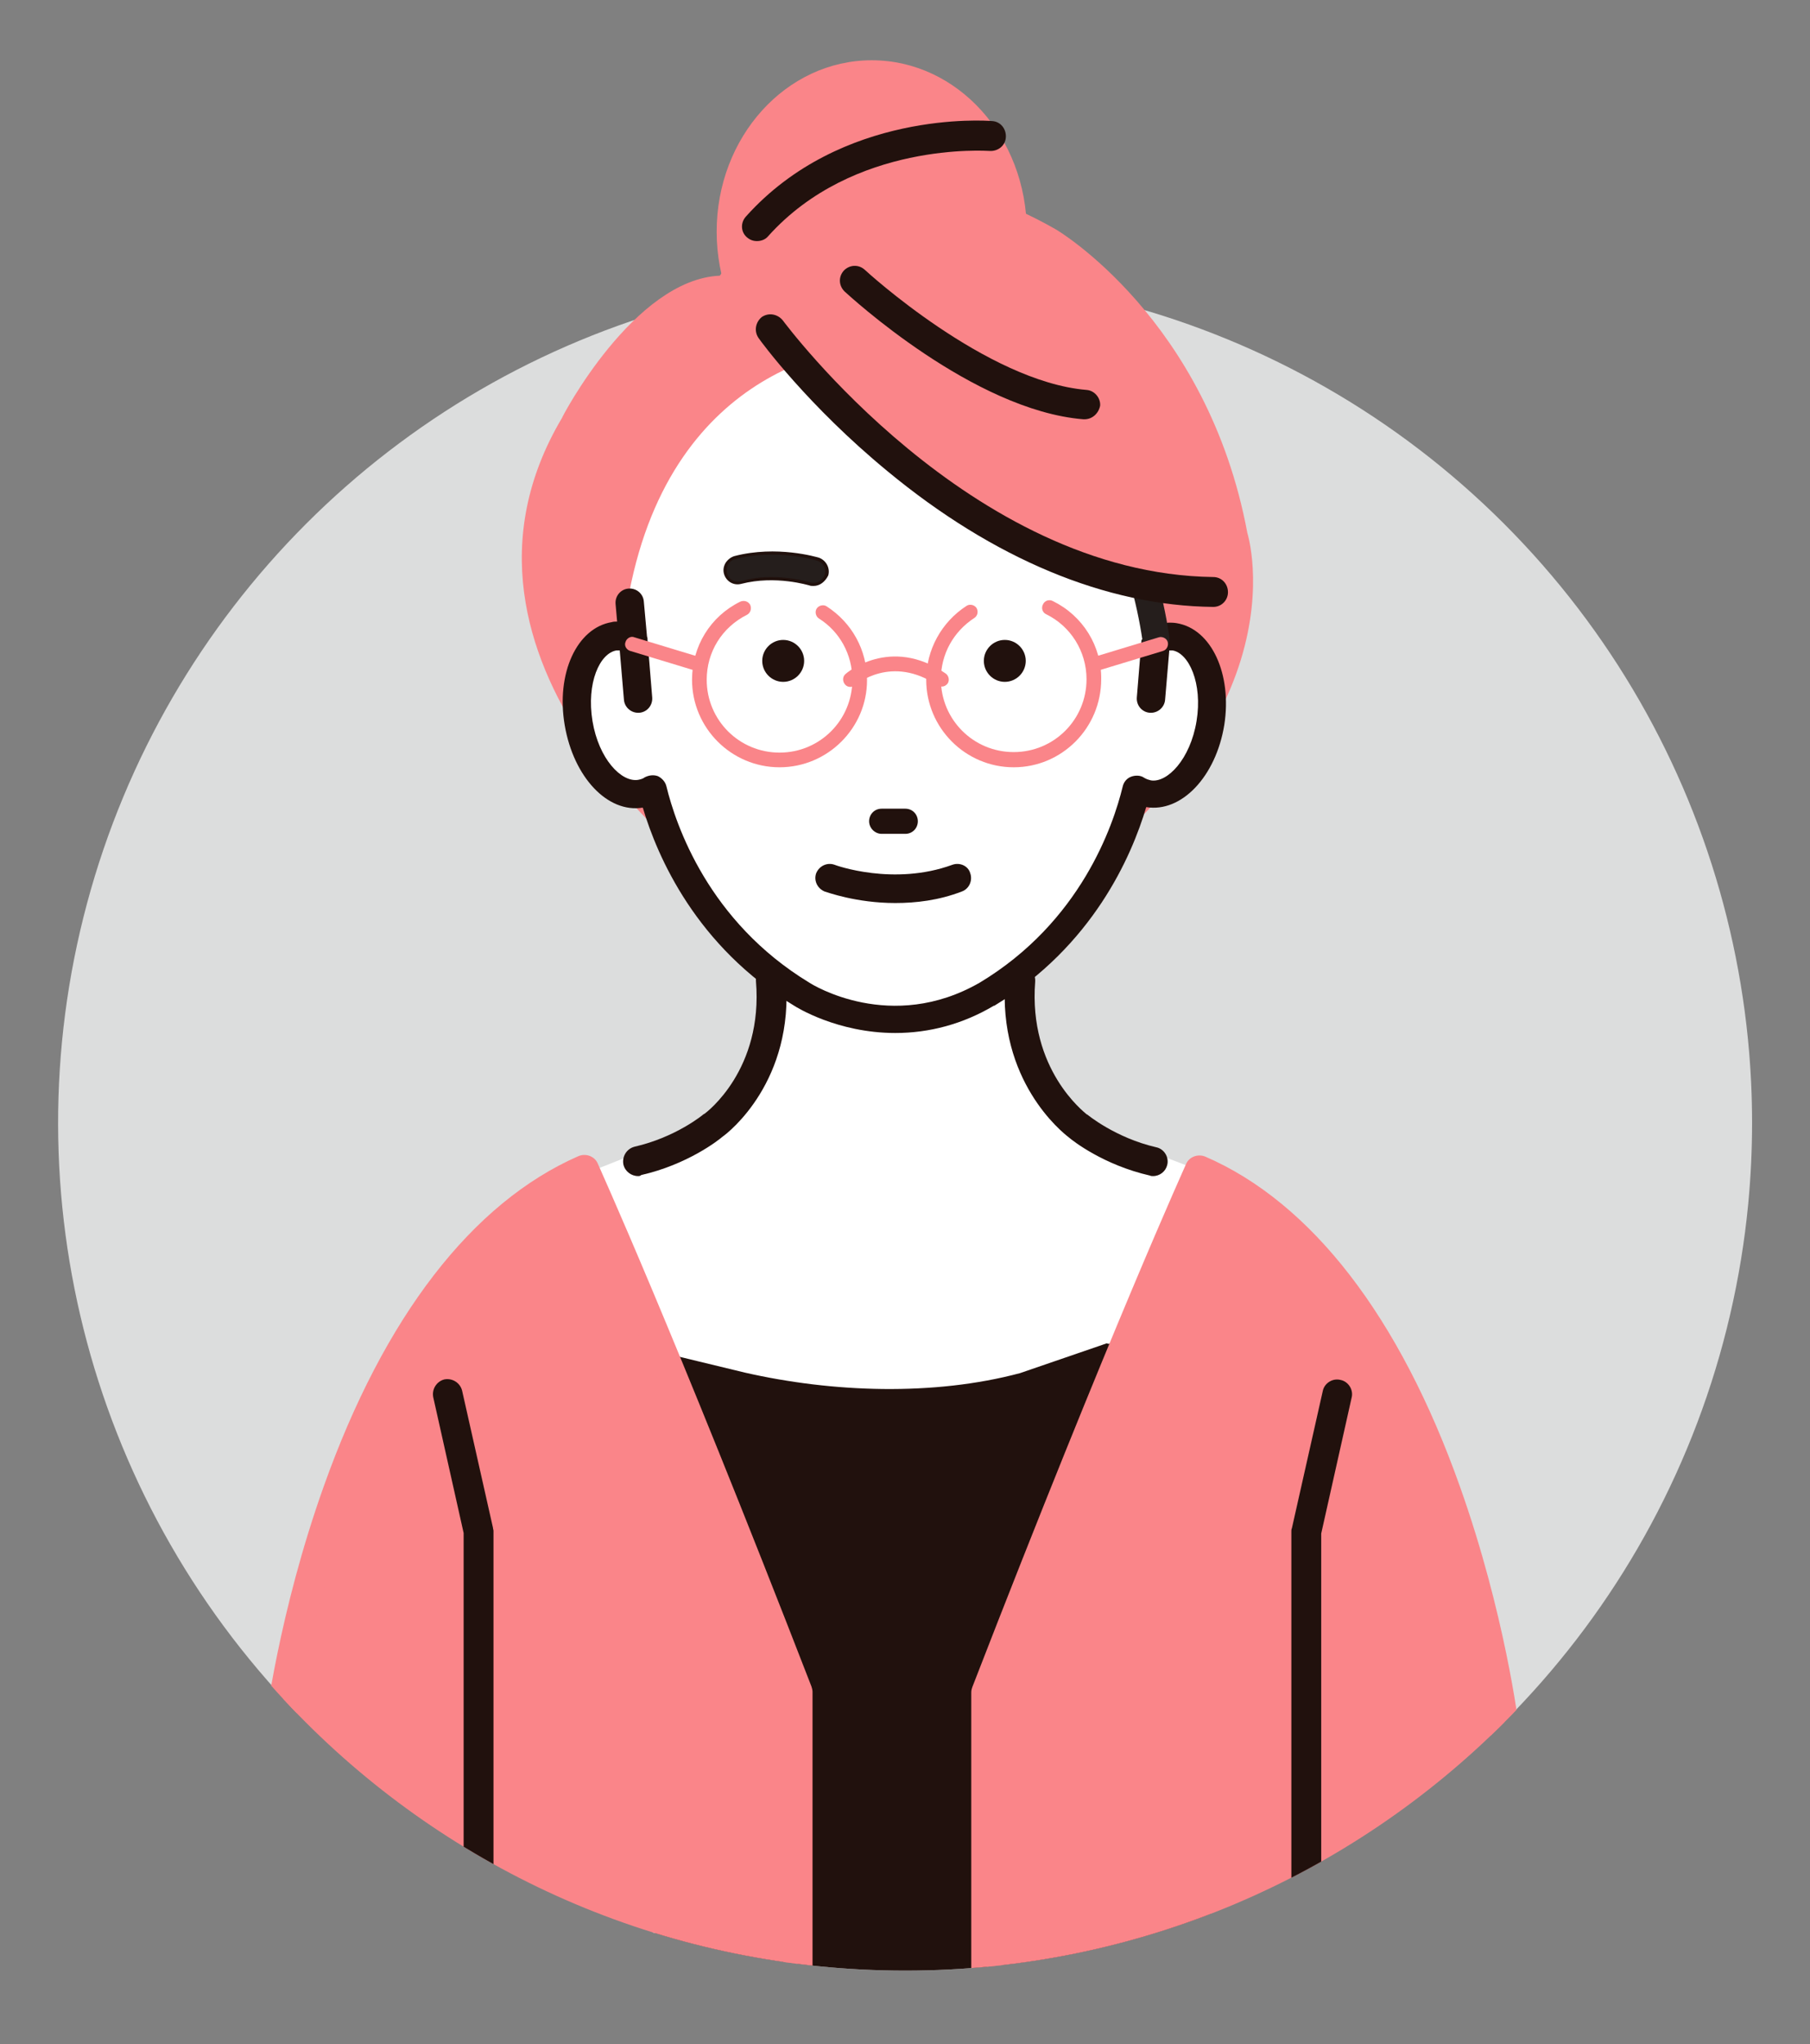 <?xml version="1.0" encoding="utf-8"?>
<!-- Generator: Adobe Illustrator 27.0.0, SVG Export Plug-In . SVG Version: 6.00 Build 0)  -->
<svg version="1.1" id="_レイヤー_2" xmlns="http://www.w3.org/2000/svg" xmlns:xlink="http://www.w3.org/1999/xlink" x="0px"
	 y="0px" viewBox="0 0 345.5 390" style="enable-background:new 0 0 345.5 390;" xml:space="preserve">
<rect x="0" y="0" width="345.5" height="390" fill="#808080" stroke="none"/>
<style type="text/css">
	.st0{clip-path:url(#SVGID_00000013880621905023524870000012605896214239283586_);fill:#DCDDDD;}
	.st1{clip-path:url(#SVGID_00000013880621905023524870000012605896214239283586_);fill:#FA8589;}
	.st2{clip-path:url(#SVGID_00000013880621905023524870000012605896214239283586_);fill:#FFFFFF;}
	.st3{clip-path:url(#SVGID_00000013880621905023524870000012605896214239283586_);fill:#21110D;}
	.st4{clip-path:url(#SVGID_00000013880621905023524870000012605896214239283586_);}
	.st5{fill:#251E1C;}
	.st6{fill:#21110D;}
	.st7{clip-path:url(#SVGID_00000013880621905023524870000012605896214239283586_);fill:#251E1C;}
	.st8{fill:#FA8589;}
</style>
<g>
	<defs>
		<path id="SVGID_1_" d="M334.5,214.3c0,89.3-72.4,161.7-161.7,161.7C83.4,376,11,303.6,11,214.3C11,124.9,83.4-4,172.8-4
			C262.1-4,334.5,124.9,334.5,214.3z"/>
	</defs>
	<clipPath id="SVGID_00000072960164287190838350000002168114897634268574_">
		<use xlink:href="#SVGID_1_"  style="overflow:visible;"/>
	</clipPath>
	
		<ellipse transform="matrix(0.707 -0.707 0.707 0.707 -100.91 184.909)" style="clip-path:url(#SVGID_00000072960164287190838350000002168114897634268574_);fill:#DCDDDD;" cx="172.8" cy="214.3" rx="161.7" ry="161.7"/>
	
		<ellipse style="clip-path:url(#SVGID_00000072960164287190838350000002168114897634268574_);fill:#FA8589;" cx="166.4" cy="44.2" rx="29.6" ry="32.7"/>
	<path style="clip-path:url(#SVGID_00000072960164287190838350000002168114897634268574_);fill:#FA8589;" d="M137.4,52.6
		c0,0,22.6-32.7,64.2-8.8c0,0,28.9,17,36.5,57.9c0,0,12.6,39.6-47.8,74.9l-54.7-9.4c0,0-56-40.9-28.3-87.5
		C107.2,79.7,121,53.3,137.4,52.6z"/>
	<path style="clip-path:url(#SVGID_00000072960164287190838350000002168114897634268574_);fill:#FFFFFF;" d="M229,223.3
		c0,0-21.2-7.8-24.1-10.1c-1.6-1.3-3.1-2.6-4.5-4.1c-3.7-3.9-5.9-9.2-6.1-14.8l-0.5-11.4l7.2-20.4h-9.9h-3.3H178h-14.4h-9.9h-3.3
		h-9.9l7.2,20.4l-0.5,11.4c-0.2,5.6-2.4,10.9-6.1,14.8c-1.4,1.4-2.9,2.8-4.5,4.1c-2.8,2.3-29,12.3-29,12.3s5.9,154.7,26.7,157.1
		l35.5,2.5c1.2,0.1,7.3,0.9,8.4,0.8c1.2,0,15.7-1.6,16.9-1.7l27-1.7C243.2,380.2,229,223.3,229,223.3z"/>
	<path style="clip-path:url(#SVGID_00000072960164287190838350000002168114897634268574_);fill:#21110D;" d="M229,223.3
		c0,0-14.9,35.3-17.7,33l-16.6,5.7c-16.5,4.4-35.8,3.7-52.5-0.1l-15.3-3.7L110.2,227c0,0,3.5,153.1,24.3,155.6l35.5,2.5
		c1.2,0.1,7.3,0.9,8.4,0.8c1.2,0,15.7-1.6,16.9-1.7l27-1.7C243.2,380.2,229,223.3,229,223.3z"/>
	<path style="clip-path:url(#SVGID_00000072960164287190838350000002168114897634268574_);fill:#21110D;" d="M171.5,171.8
		c-7.5,0-12.2-1.6-12.5-1.7c-1.5-0.5-2.3-2.2-1.8-3.7c0.5-1.5,2.2-2.3,3.7-1.8c0.2,0.1,9.4,3.2,22.4-0.1c1.6-0.4,3.2,0.6,3.6,2.1
		c0.4,1.6-0.6,3.2-2.1,3.6C179.8,171.4,175.3,171.8,171.5,171.8z"/>
	<path style="clip-path:url(#SVGID_00000072960164287190838350000002168114897634268574_);fill:#FFFFFF;" d="M224.1,121.5
		c-1.2-0.2-2.4,0-3.6,0.5c-4.3-41.7-35.1-57-50-55.9c-8.3-0.8-42,3.4-50.4,47l0.4,8.9c-1.2-0.5-2.4-0.7-3.6-0.5
		c-5.1,0.9-8.2,8.3-6.8,16.6c1.4,8.3,6.7,14.3,11.9,13.5c0.8-0.1,1.6-0.5,2.3-0.9c1.8,7.5,8.2,26.9,28.5,39.1c0,0,16.6,10.7,35.3,0
		c20.3-12.3,26.7-31.6,28.5-39.1c0.7,0.4,1.5,0.8,2.3,0.9c5.1,0.9,10.5-5.2,11.9-13.5C232.3,129.8,229.3,122.4,224.1,121.5z"/>
	<path style="clip-path:url(#SVGID_00000072960164287190838350000002168114897634268574_);fill:#21110D;" d="M224.6,118.9
		c-0.6-0.1-1.1-0.1-1.7-0.1l-5,3.3l-0.9,11c-0.1,1.5,1,2.8,2.5,2.9c0.1,0,0.2,0,0.2,0c1.4,0,2.6-1.1,2.7-2.5l0.8-9.4
		c0.2,0,0.4,0,0.6,0c3.1,0.5,5.8,6.2,4.6,13.5c-1.2,7.3-5.6,11.8-8.7,11.3c-0.4-0.1-0.8-0.2-1.3-0.5c-0.7-0.5-1.7-0.5-2.5-0.2
		c-0.8,0.3-1.4,1-1.6,1.9c-1.8,7.4-8,25.8-27.3,37.4c-16.9,9.7-31.9,0.4-32.5,0c-19.3-11.7-25.5-30.1-27.3-37.5
		c-0.2-0.8-0.8-1.5-1.6-1.9c-0.8-0.3-1.7-0.2-2.5,0.2c-0.4,0.3-0.8,0.4-1.3,0.5c-3.2,0.5-7.5-4-8.7-11.2c-1.2-7.3,1.4-13,4.6-13.5
		c0.2,0,0.4,0,0.6,0l0.8,9.4c0.1,1.4,1.3,2.5,2.7,2.5c0.1,0,0.1,0,0.2,0c1.5-0.1,2.6-1.4,2.5-2.9l-0.9-11c0-0.1,0-0.2,0-0.3
		l-0.1-0.4l-0.6-6.6c-0.1-1.5-1.4-2.6-2.9-2.5c-1.5,0.1-2.6,1.4-2.5,2.9l0.3,3.4c-0.3,0-0.7,0-1,0.1c-6.7,1.1-10.7,9.8-9,19.7
		c1.7,9.9,8.2,16.8,14.9,15.7c2.8,9.4,10.2,26.5,28.9,37.8c0.3,0.2,8.2,5.2,19.3,5.2c6.5,0,12.9-1.7,18.8-5.2c0,0,0.1,0,0.1,0
		c18.8-11.4,26.2-28.5,29-37.9c6.7,1.1,13.3-5.8,14.9-15.7C235.2,128.7,231.3,120,224.6,118.9z"/>
	<path style="clip-path:url(#SVGID_00000072960164287190838350000002168114897634268574_);fill:#21110D;" d="M195.8,126.1
		c0,2.2-1.8,4-4,4c-2.2,0-4-1.8-4-4c0-2.2,1.8-4,4-4C194,122.1,195.8,123.9,195.8,126.1z"/>
	<path style="clip-path:url(#SVGID_00000072960164287190838350000002168114897634268574_);fill:#21110D;" d="M153.5,126.1
		c0,2.2-1.8,4-4,4c-2.2,0-4-1.8-4-4c0-2.2,1.8-4,4-4C151.7,122.1,153.5,123.9,153.5,126.1z"/>
	<g style="clip-path:url(#SVGID_00000072960164287190838350000002168114897634268574_);">
		<path class="st5" d="M155.3,111.5c-0.2,0-0.5,0-0.7-0.1c-0.1,0-6.6-2-13.2-0.3c-1.3,0.3-2.6-0.4-3-1.7c-0.3-1.3,0.4-2.6,1.7-3
			c8-2.1,15.6,0.2,15.9,0.3c1.3,0.4,2,1.8,1.6,3.1C157.3,110.8,156.3,111.5,155.3,111.5z"/>
		<path class="st6" d="M155.3,111.8c-0.3,0-0.6,0-0.8-0.1c-0.1,0-6.4-2-13-0.3c-1.5,0.4-2.9-0.5-3.3-1.9c-0.2-0.7-0.1-1.4,0.3-2.1
			c0.4-0.6,1-1.1,1.7-1.3c8.1-2.1,15.7,0.2,16.1,0.3c1.4,0.5,2.2,2,1.8,3.4C157.5,111,156.5,111.8,155.3,111.8z M147.2,110.1
			c4.2,0,7.4,1,7.4,1c0.2,0.1,0.4,0.1,0.7,0.1c0.9,0,1.8-0.6,2.1-1.5c0.4-1.1-0.3-2.4-1.4-2.7c-0.3-0.1-7.8-2.4-15.7-0.3
			c-1.2,0.3-1.8,1.5-1.5,2.7c0.3,1.2,1.5,1.8,2.7,1.5C143.4,110.3,145.4,110.1,147.2,110.1z"/>
	</g>
	<path style="clip-path:url(#SVGID_00000072960164287190838350000002168114897634268574_);fill:#21110D;" d="M172.8,154.3h-4.5
		c-1.4,0-2.4,1.1-2.4,2.4s1.1,2.4,2.4,2.4h4.5c1.4,0,2.4-1.1,2.4-2.4S174.2,154.3,172.8,154.3z"/>
	<path style="clip-path:url(#SVGID_00000072960164287190838350000002168114897634268574_);fill:#21110D;" d="M181.8,165
		c-11.2,4.1-22.3,0.1-22.5,0c-1.4-0.5-2.9,0.2-3.5,1.6c-0.5,1.4,0.2,2.9,1.6,3.5c0.4,0.1,6,2.2,13.5,2.2c3.9,0,8.3-0.5,12.7-2.2
		c1.4-0.5,2.1-2.1,1.6-3.5C184.8,165.2,183.2,164.5,181.8,165z"/>
	<g style="clip-path:url(#SVGID_00000072960164287190838350000002168114897634268574_);">
		<path class="st6" d="M121.8,224.4c-1.3,0-2.5-0.9-2.8-2.2c-0.3-1.5,0.6-3,2.1-3.4c7.9-1.8,13.1-6.1,13.2-6.2
			c0.1,0,0.1-0.1,0.2-0.1c0.4-0.3,11.2-8.4,9.8-25.3c-0.1-1.6,1-2.9,2.6-3.1c1.6-0.1,2.9,1,3.1,2.6c1.6,19.5-10.8,29.3-12.1,30.2
			c-0.8,0.7-6.7,5.3-15.5,7.3C122.2,224.4,122,224.4,121.8,224.4z"/>
	</g>
	<g style="clip-path:url(#SVGID_00000072960164287190838350000002168114897634268574_);">
		<path class="st6" d="M220.1,224.4c-0.2,0-0.4,0-0.6-0.1c-8.8-2-14.7-6.6-15.5-7.3c-1.3-1-13.6-10.8-12.1-30.2
			c0.1-1.6,1.5-2.7,3.1-2.6c1.6,0.1,2.7,1.5,2.6,3.1c-1.3,16.8,9.4,24.9,9.8,25.3c0.1,0,0.1,0.1,0.2,0.1c0,0,5.3,4.4,13.1,6.2
			c1.5,0.3,2.5,1.9,2.1,3.4C222.5,223.5,221.4,224.4,220.1,224.4z"/>
	</g>
	<path style="clip-path:url(#SVGID_00000072960164287190838350000002168114897634268574_);fill:#21110D;" d="M249.3,370.2
		c-1.6,0-2.8-1.3-2.8-2.8v-75.2c0-0.2,0-0.4,0.1-0.6l5.9-26.2c0.3-1.5,1.9-2.5,3.4-2.1c1.5,0.3,2.5,1.9,2.1,3.4l-5.8,25.9v74.9
		C252.1,369,250.8,370.2,249.3,370.2z"/>
	<path style="clip-path:url(#SVGID_00000072960164287190838350000002168114897634268574_);fill:#251E1C;" d="M220.6,124.5
		c-1.2,0-2.3-0.9-2.5-2.2c-2.4-16.2-8.6-27.7-13.3-34.5c-0.8-1.2-0.5-2.7,0.6-3.6c1.2-0.8,2.7-0.5,3.6,0.6
		c5,7.2,11.6,19.4,14.2,36.6c0.2,1.4-0.8,2.7-2.1,2.9C220.8,124.5,220.7,124.5,220.6,124.5z"/>
	<path style="clip-path:url(#SVGID_00000072960164287190838350000002168114897634268574_);fill:#FA8589;" d="M142.6,62.8
		c0,0,54.1,52.4,89,50.1C231.6,112.9,209.7,27.9,142.6,62.8z"/>
	<path style="clip-path:url(#SVGID_00000072960164287190838350000002168114897634268574_);fill:#21110D;" d="M231.6,115.8
		C231.6,115.8,231.6,115.8,231.6,115.8c-20.5-0.2-42-9.2-62.2-25.9c-15.2-12.5-24.2-24.8-24.6-25.4c-0.9-1.3-0.6-3,0.6-4
		c1.3-0.9,3-0.6,4,0.6c0.4,0.5,35.8,48.4,82.2,49c1.6,0,2.8,1.3,2.8,2.9C234.4,114.5,233.2,115.8,231.6,115.8z"/>
	<g style="clip-path:url(#SVGID_00000072960164287190838350000002168114897634268574_);">
		<path class="st8" d="M152.3,391.9H52.4c0,0-1.7-38.9,0.8-61.7c0,0,10.4-86.2,58.3-107c0,0,13.6,29.8,40.7,99.7V391.9z"/>
		<path class="st8" d="M152.3,394.7H52.4c-1.5,0-2.8-1.2-2.8-2.7c-0.1-1.6-1.7-39.3,0.9-62.1c0.1-0.9,2.7-22.2,11.3-46.3
			c11.5-32.3,28.3-54.1,48.6-63c1.4-0.6,3.1,0,3.7,1.4c0.1,0.3,14,30.7,40.8,99.8c0.1,0.3,0.2,0.7,0.2,1v69
			C155.1,393.5,153.9,394.7,152.3,394.7z M55.2,389.1h94.3v-65.6c-22.3-57.3-35.5-87.8-39.3-96.4c-43.7,21.9-54,102.7-54.1,103.5
			C54,349.4,54.9,379.9,55.2,389.1z"/>
	</g>
	<path style="clip-path:url(#SVGID_00000072960164287190838350000002168114897634268574_);fill:#21110D;" d="M91.3,370.2
		c-1.6,0-2.8-1.3-2.8-2.8v-74.9l-5.8-25.9c-0.3-1.5,0.6-3,2.1-3.4c1.5-0.3,3,0.6,3.4,2.1l5.9,26.2c0,0.2,0.1,0.4,0.1,0.6v75.2
		C94.1,369,92.9,370.2,91.3,370.2z"/>
	<g style="clip-path:url(#SVGID_00000072960164287190838350000002168114897634268574_);">
		<path class="st8" d="M188.3,391.9h99.9c0,0,1.7-38.9-0.8-61.7c0,0-10.4-86.2-58.3-107c0,0-13.6,29.8-40.7,99.7V391.9z"/>
		<path class="st8" d="M288.1,394.7h-99.9c-1.6,0-2.8-1.3-2.8-2.8v-69c0-0.4,0.1-0.7,0.2-1c26.8-69.1,40.7-99.5,40.8-99.8
			c0.6-1.4,2.3-2,3.7-1.4c20.3,8.8,37.1,30.6,48.6,63c8.6,24.2,11.2,45.4,11.3,46.3c2.5,22.8,0.9,60.5,0.9,62.1
			C290.9,393.5,289.6,394.7,288.1,394.7z M191.1,389.1h94.3c0.3-9.2,1.2-39.6-0.9-58.5c-0.1-0.8-10.4-81.6-54.1-103.5
			c-3.8,8.7-17.1,39.1-39.3,96.4V389.1z"/>
	</g>
	<path style="clip-path:url(#SVGID_00000072960164287190838350000002168114897634268574_);fill:#21110D;" d="M249.3,370.2
		c-1.6,0-2.8-1.3-2.8-2.8v-75.2c0-0.2,0-0.4,0.1-0.6l5.9-26.2c0.3-1.5,1.9-2.5,3.4-2.1c1.5,0.3,2.5,1.9,2.1,3.4l-5.8,25.9v74.9
		C252.1,369,250.8,370.2,249.3,370.2z"/>
	<path style="clip-path:url(#SVGID_00000072960164287190838350000002168114897634268574_);fill:#21110D;" d="M144.5,46
		c-0.7,0-1.3-0.2-1.9-0.7c-1.2-1-1.3-2.8-0.2-4c18.2-20.3,45.8-18.3,47-18.2c1.6,0.1,2.7,1.5,2.6,3.1c-0.1,1.6-1.5,2.7-3.1,2.6
		c-0.4,0-26-1.9-42.3,16.3C146.1,45.7,145.3,46,144.5,46z"/>
	<path style="clip-path:url(#SVGID_00000072960164287190838350000002168114897634268574_);fill:#21110D;" d="M207,80
		c-0.1,0-0.2,0-0.2,0c-21-1.7-44.6-23.5-45.6-24.4c-1.1-1.1-1.2-2.8-0.1-4c1.1-1.1,2.8-1.2,4-0.1c0.2,0.2,23.2,21.3,42.3,22.9
		c1.5,0.1,2.7,1.5,2.6,3C209.7,78.9,208.5,80,207,80z"/>
	<g style="clip-path:url(#SVGID_00000072960164287190838350000002168114897634268574_);">
		<g>
			<path class="st8" d="M148.8,146.4c-9.2,0-16.7-7.5-16.7-16.7c0-6.4,3.5-12.1,9.2-14.9c0.7-0.3,1.5-0.1,1.9,0.6
				c0.3,0.7,0.1,1.5-0.6,1.9c-4.8,2.4-7.7,7.1-7.7,12.4c0,7.7,6.2,13.9,13.9,13.9s13.9-6.2,13.9-13.9c0-4.8-2.4-9.2-6.4-11.7
				c-0.6-0.4-0.8-1.3-0.4-1.9c0.4-0.6,1.3-0.8,1.9-0.4c4.8,3.1,7.7,8.3,7.7,14.1C165.5,138.9,158,146.4,148.8,146.4z"/>
			<path class="st8" d="M132.9,128c-0.1,0-0.3,0-0.4-0.1l-12.2-3.7c-0.7-0.2-1.2-1-0.9-1.7c0.2-0.7,1-1.2,1.7-0.9l12.2,3.7
				c0.7,0.2,1.2,1,0.9,1.7C134.1,127.6,133.5,128,132.9,128z"/>
		</g>
		<g>
			<path class="st8" d="M193.5,146.4c-9.2,0-16.7-7.5-16.7-16.7c0-5.7,2.9-11,7.7-14.1c0.6-0.4,1.5-0.2,1.9,0.4
				c0.4,0.7,0.2,1.5-0.4,1.9c-4,2.6-6.4,6.9-6.4,11.7c0,7.7,6.2,13.9,13.9,13.9c7.7,0,13.9-6.2,13.9-13.9c0-5.3-3-10.1-7.7-12.4
				c-0.7-0.3-1-1.2-0.6-1.9c0.3-0.7,1.2-1,1.9-0.6c5.7,2.8,9.3,8.6,9.2,14.9C210.2,138.9,202.7,146.4,193.5,146.4z"/>
			<path class="st8" d="M209.4,128c-0.6,0-1.2-0.4-1.3-1c-0.2-0.7,0.2-1.5,0.9-1.7l12.2-3.7c0.7-0.2,1.5,0.2,1.7,0.9
				c0.2,0.7-0.2,1.5-0.9,1.7l-12.2,3.7C209.7,128,209.6,128,209.4,128z"/>
		</g>
		<path class="st8" d="M179.8,131c-0.3,0-0.5-0.1-0.8-0.2c-8.8-6-15.6-0.2-15.7-0.1c-0.6,0.5-1.5,0.5-2-0.1c-0.5-0.6-0.5-1.5,0.1-2
			c0.1-0.1,8.5-7.4,19.1-0.1c0.6,0.4,0.8,1.3,0.4,1.9C180.6,130.8,180.2,131,179.8,131z"/>
	</g>
</g>
</svg>
